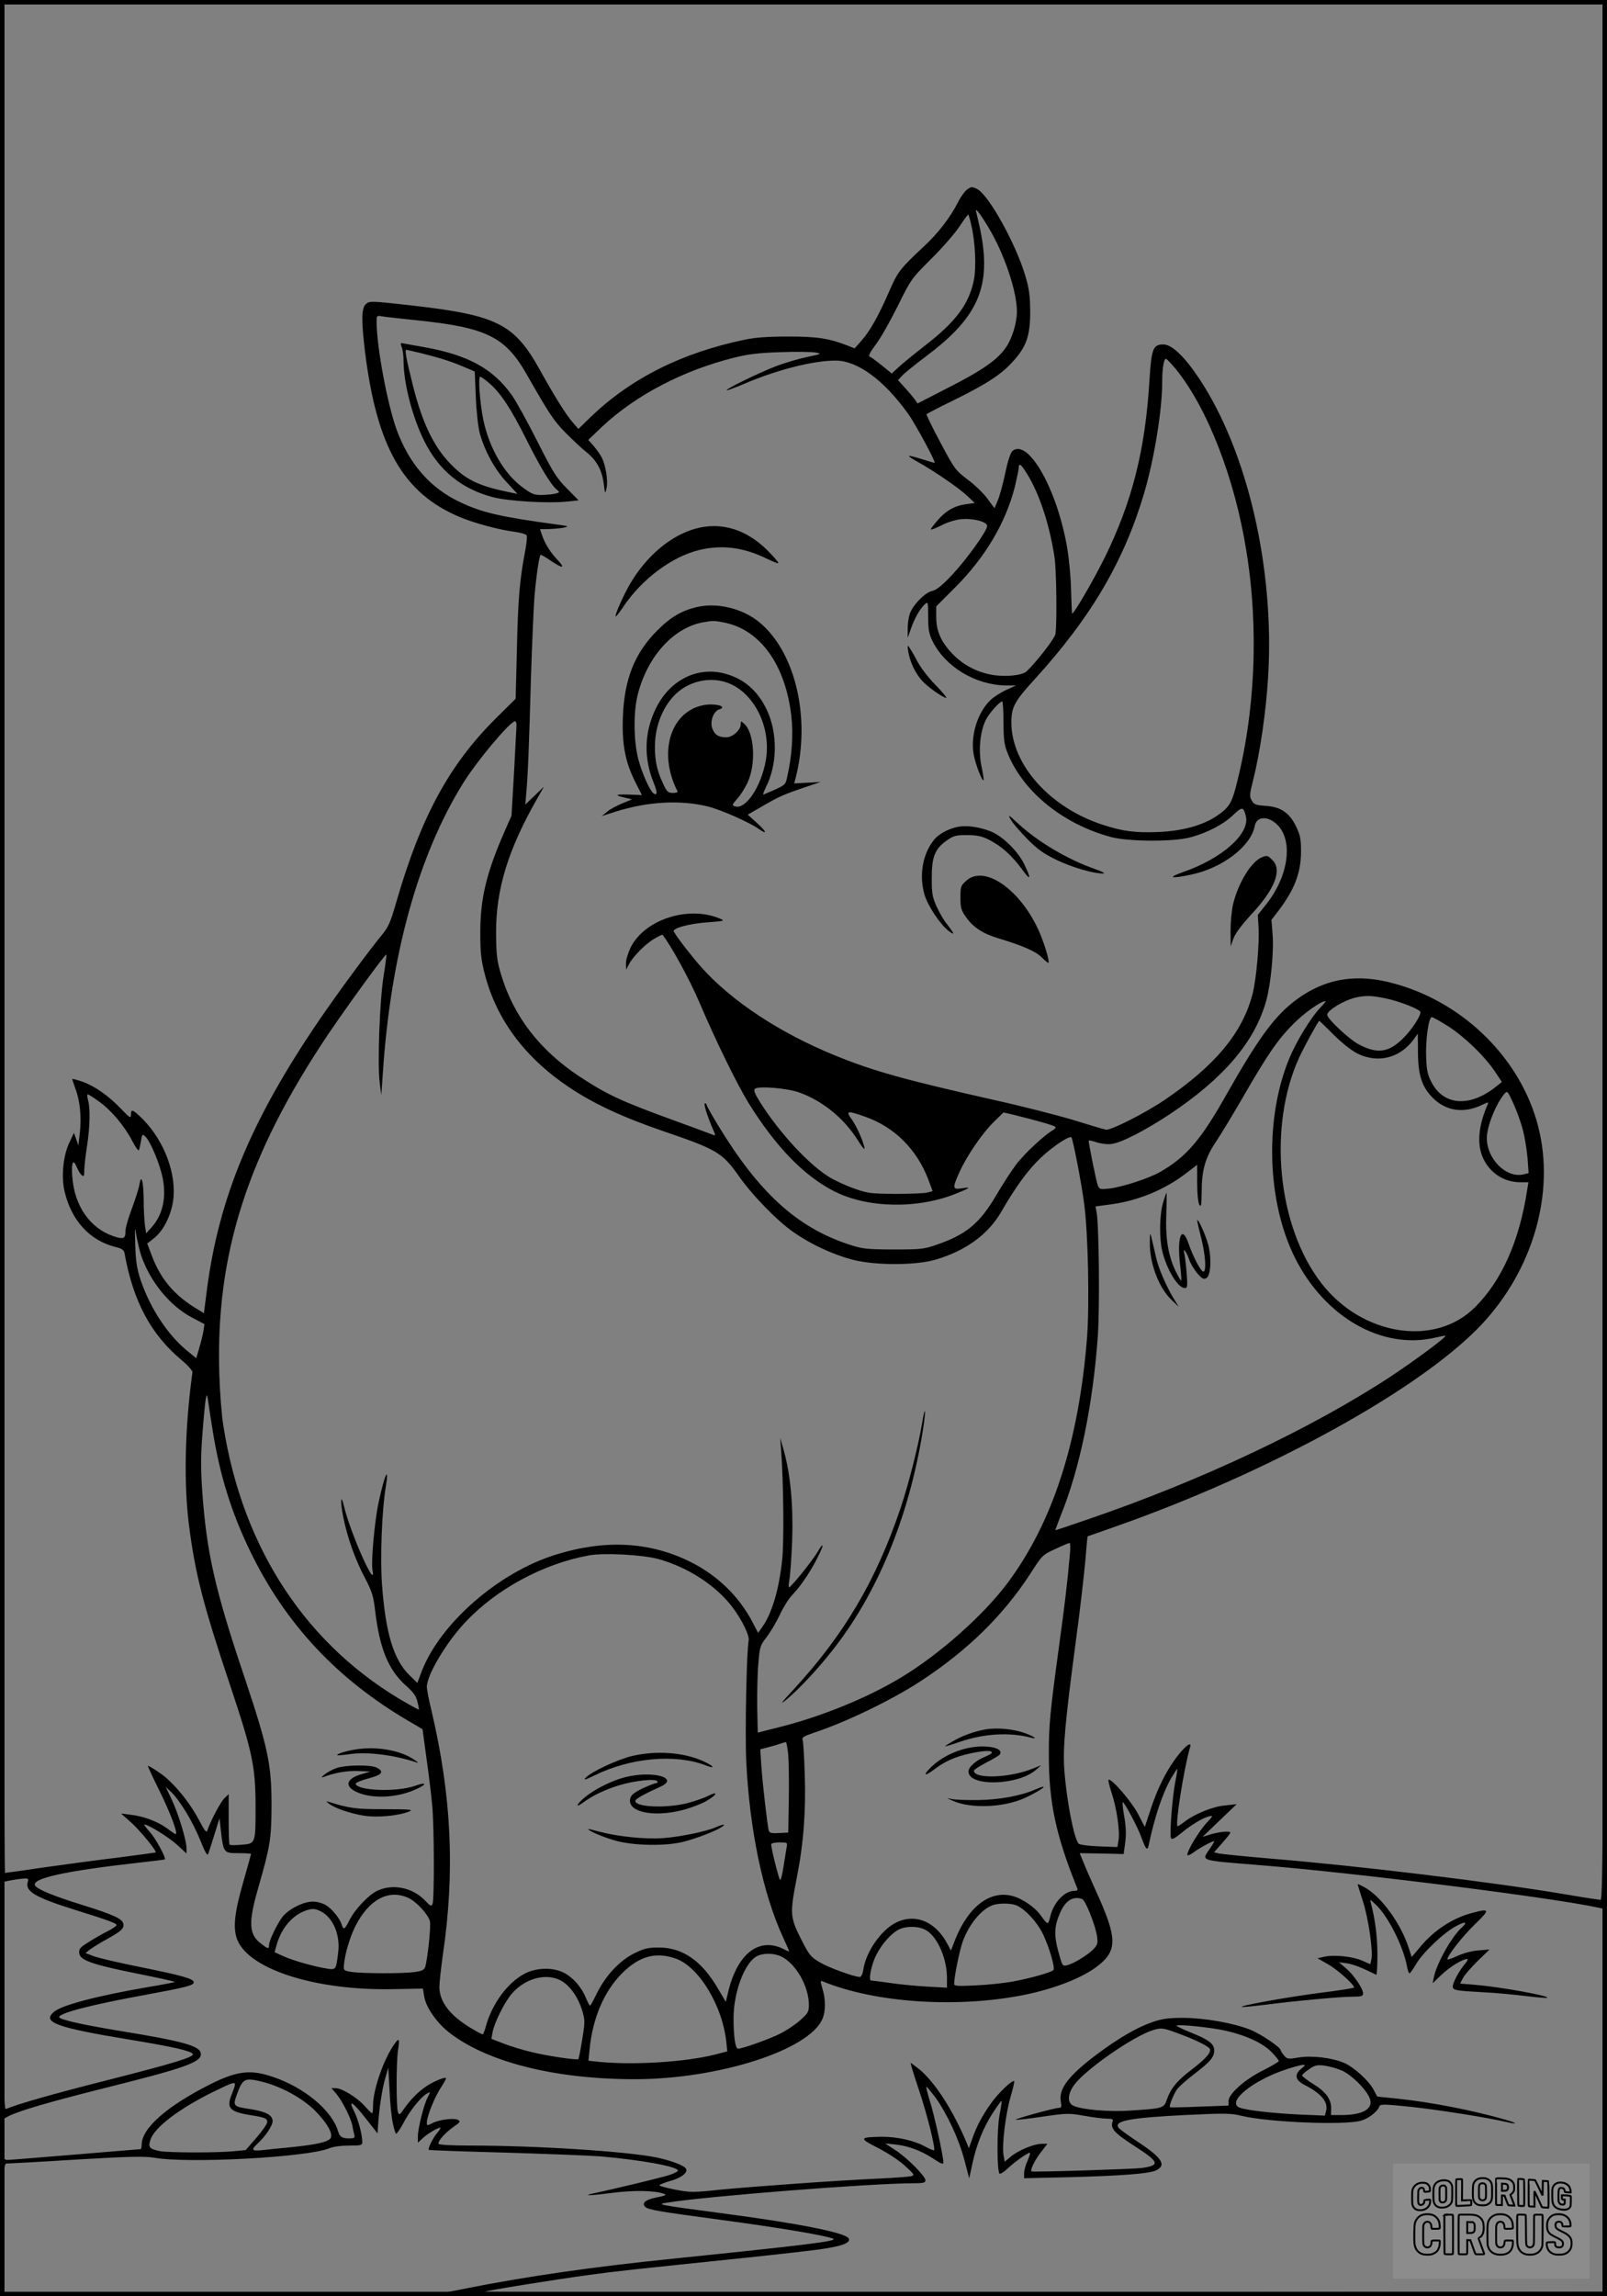 <?xml version="1.0" encoding="UTF-8"?>
<svg xmlns="http://www.w3.org/2000/svg" version="1.0" width="896pt" height="1280pt" viewBox="0 0 896 1280" preserveAspectRatio="xMidYMid meet">
  <rect x="0" y="0" width="896" height="1280" fill="#808080" stroke="none"/>
  <g transform="translate(0.00 0.00) scale(1)">
    <g transform="translate(0,1280) scale(0.1,-0.1)" fill="#000000" stroke="none">
      <path d="M0 6400 l0 -6400 4480 0 4480 0 0 6400 0 6400 -4480 0 -4480 0 0 -6400z m8940 1095 c0 -4833 -1 -5285 -16 -5285 -9 0 -95 13 -193 30 -402 68 -1151 159 -1651 200 -140 12 -267 25 -283 28 l-28 7 46 52 c25 28 45 54 45 57 0 11 -56 6 -106 -8 l-49 -15 95 91 95 91 -65 -7 c-68 -6 -169 -47 -227 -92 -17 -13 -34 -24 -37 -24 -16 0 35 324 70 443 10 34 -31 2 -78 -61 -57 -77 -104 -170 -143 -289 l-32 -97 -39 75 c-35 66 -140 189 -162 189 -5 0 2 -32 15 -71 29 -85 49 -221 39 -270 l-6 -35 -103 4 c-59 2 -107 9 -113 15 -26 28 -68 244 -80 415 -8 119 4 257 61 688 25 182 49 393 56 470 6 76 12 139 13 140 0 0 69 24 151 53 863 303 1703 766 2043 1125 290 307 414 737 318 1108 -95 369 -404 681 -787 791 -228 67 -415 33 -586 -105 -107 -87 -195 -210 -363 -506 -144 -256 -225 -351 -372 -435 -61 -35 -208 -83 -280 -92 -54 -6 -58 -5 -67 17 -8 19 -51 232 -51 250 0 3 19 -1 43 -9 23 -8 60 -13 83 -10 54 6 183 72 323 164 304 202 477 405 541 635 26 94 44 282 35 376 l-6 74 39 51 c91 120 126 213 126 333 0 68 -5 90 -28 138 -37 76 -86 109 -170 114 -54 4 -64 7 -77 30 -13 23 -12 35 8 113 39 157 73 388 84 584 35 600 -116 1250 -385 1655 -83 124 -152 190 -200 190 -57 0 -66 -25 -77 -197 -23 -390 -96 -677 -248 -988 -65 -131 -172 -315 -183 -315 -2 0 -4 57 -6 126 -1 69 -11 177 -22 241 -55 322 -214 606 -303 541 -12 -9 -26 -49 -42 -125 -13 -61 -32 -130 -42 -153 l-18 -43 -40 54 c-22 30 -72 78 -110 106 -67 51 -73 58 -151 205 -45 84 -80 156 -78 159 2 3 65 36 141 73 188 92 271 145 336 216 80 86 101 146 101 285 -1 90 -6 127 -28 200 -54 180 -203 447 -267 481 -28 14 -33 14 -55 -1 -13 -8 -37 -41 -53 -73 -42 -83 -110 -172 -188 -244 -135 -126 -148 -143 -196 -254 -60 -137 -106 -219 -154 -273 l-38 -43 -40 16 c-104 40 -168 50 -330 50 -116 0 -183 -5 -245 -18 -349 -73 -632 -215 -855 -429 l-70 -68 -33 38 c-39 46 -97 138 -183 293 -142 255 -238 303 -711 357 -231 26 -238 26 -258 8 -25 -23 -26 -88 -5 -265 66 -531 212 -788 526 -921 82 -35 224 -73 312 -84 35 -5 61 -13 64 -21 3 -8 -2 -51 -11 -97 -28 -148 -38 -258 -44 -537 l-7 -275 -111 -110 c-261 -260 -416 -547 -554 -1022 -31 -110 -45 -141 -77 -180 -77 -93 -252 -331 -357 -485 -375 -551 -555 -984 -622 -1495 l-17 -133 -36 22 c-127 75 -206 168 -255 300 l-25 66 39 31 c57 46 102 143 108 234 10 154 -68 335 -193 449 -37 34 -45 35 -45 4 0 -22 -6 -18 -56 34 -70 73 -147 127 -216 151 -29 10 -54 16 -55 15 -1 -1 7 -26 18 -56 25 -66 34 -156 24 -246 l-8 -69 -12 35 -13 35 -27 -58 c-33 -71 -44 -187 -25 -268 38 -162 140 -274 284 -310 34 -8 47 -17 50 -33 48 -269 147 -454 318 -597 35 -29 62 -60 61 -68 -43 -314 -49 -622 -19 -855 35 -272 80 -445 230 -893 123 -368 140 -449 141 -663 0 -219 1 -216 -77 -223 -35 -3 -65 -3 -68 0 -3 2 -5 67 -5 143 l0 139 -23 -22 c-21 -19 -80 -131 -96 -181 -5 -14 -15 -1 -44 54 -55 106 -149 219 -222 268 -35 24 -64 41 -66 39 -1 -1 27 -63 64 -137 66 -133 111 -256 88 -243 -6 4 -28 19 -50 35 -49 35 -126 64 -196 72 l-55 7 54 -48 c49 -43 146 -161 139 -169 -2 -1 -98 -14 -213 -29 -116 -14 -302 -39 -415 -55 -113 -17 -208 -30 -212 -30 -5 0 -8 2344 -8 5210 l0 5210 4460 0 4460 0 0 -5285z m-3431 4041 c89 -146 161 -359 161 -473 0 -61 -27 -151 -61 -199 -47 -69 -128 -126 -318 -223 l-175 -90 -15 22 c-9 12 -33 41 -55 65 l-39 43 24 26 c13 14 74 63 135 109 292 219 364 391 299 706 -9 40 -18 81 -21 92 -12 37 15 5 65 -78z m-93 7 c21 -88 28 -230 15 -298 -25 -136 -100 -238 -277 -374 -60 -47 -125 -100 -145 -119 l-37 -34 -55 45 c-30 24 -61 47 -68 49 -9 3 2 25 35 69 27 35 81 132 122 214 73 148 75 151 186 262 62 61 133 143 158 181 25 38 47 68 49 66 2 -2 10 -29 17 -61z m-3096 -528 c390 -40 496 -91 615 -299 130 -228 153 -262 220 -330 39 -39 92 -89 119 -110 55 -45 84 -100 93 -179 7 -52 7 -52 15 -17 9 41 -5 127 -27 170 -8 16 -29 45 -45 64 l-30 34 80 76 c185 173 448 311 732 382 80 20 138 27 260 31 86 3 173 2 195 -2 37 -7 35 -8 -47 -25 -47 -10 -126 -33 -175 -52 -98 -38 -280 -127 -273 -133 2 -3 44 13 94 34 183 79 387 131 513 131 122 0 270 -109 404 -296 41 -57 158 -274 148 -274 -3 0 -35 9 -69 20 -91 28 -96 25 -23 -16 92 -51 230 -146 276 -190 l40 -38 -45 -6 c-65 -8 -115 -36 -160 -88 -22 -25 -40 -48 -40 -53 0 -4 26 6 58 22 34 18 80 32 112 35 68 6 146 -15 144 -39 -3 -30 -115 -186 -195 -271 -56 -60 -88 -85 -111 -90 -41 -8 -114 -84 -127 -133 -6 -21 -11 -58 -10 -83 l0 -45 18 50 c19 57 51 113 78 137 17 16 18 12 18 -70 0 -71 5 -96 24 -135 71 -144 240 -246 411 -248 l55 0 -55 -25 c-30 -14 -70 -39 -88 -57 -72 -69 -112 -199 -93 -303 10 -54 47 -151 55 -143 2 2 -3 38 -12 79 -17 86 -8 188 23 254 18 38 78 106 93 106 4 0 7 -53 7 -118 1 -104 4 -124 27 -180 90 -212 309 -387 573 -458 98 -26 352 -27 444 -1 93 25 183 72 237 124 49 47 57 47 70 -5 26 -97 -130 -237 -349 -313 -92 -32 -70 -39 46 -14 174 37 332 158 353 271 11 58 81 57 133 -1 82 -94 51 -286 -70 -437 l-46 -58 4 -67 c6 -88 -12 -290 -33 -373 -56 -217 -209 -401 -493 -593 -108 -73 -300 -170 -325 -164 -12 2 -95 27 -186 55 -91 27 -289 78 -440 111 -499 113 -670 160 -885 248 -309 126 -577 303 -747 494 -56 64 -129 158 -151 196 -11 18 85 45 192 52 90 7 94 8 66 20 -176 75 -421 -4 -499 -161 -14 -29 -26 -68 -26 -87 l1 -36 16 30 c22 43 91 113 141 142 24 14 44 24 46 22 44 -54 149 -245 201 -366 98 -230 213 -464 279 -572 153 -246 310 -407 480 -493 185 -93 464 -98 678 -11 78 31 85 38 31 29 -53 -8 -54 0 -13 91 41 91 128 218 192 280 l53 52 60 -14 c129 -32 220 -58 229 -66 4 -4 -2 -12 -13 -19 -45 -24 -160 -131 -206 -192 -26 -35 -75 -110 -108 -167 -95 -162 -170 -224 -342 -282 -63 -22 -87 -24 -235 -24 -153 1 -171 3 -250 29 -287 95 -499 289 -725 661 -36 59 -65 111 -65 116 0 5 -4 9 -9 9 -10 0 11 -68 44 -144 16 -37 16 -38 -2 -31 -10 4 -101 38 -203 75 -308 112 -383 147 -537 248 -223 147 -369 336 -439 569 -23 76 -27 108 -28 228 -2 245 66 468 230 755 l37 65 -52 -50 -52 -50 5 60 c9 96 16 266 26 635 6 190 15 399 20 465 10 115 26 224 34 232 2 2 27 -12 56 -32 65 -44 83 -45 44 -2 -44 46 -72 90 -89 136 l-14 41 52 1 c29 1 66 5 82 8 27 7 25 8 -25 15 -331 45 -431 68 -555 127 -166 78 -284 213 -354 405 -51 141 -111 462 -111 597 0 39 0 39 33 33 17 -3 102 -12 187 -21z m4238 -275 c175 -217 327 -608 391 -1010 71 -437 50 -903 -59 -1319 -23 -88 -40 -115 -104 -158 -79 -54 -192 -85 -329 -91 -125 -5 -197 4 -307 40 -295 95 -510 335 -511 569 0 87 16 118 131 244 312 342 497 657 609 1035 57 193 101 465 101 621 0 76 9 129 21 129 4 0 30 -27 57 -60z m-830 -584 c69 -112 125 -285 152 -465 10 -69 14 -360 5 -424 -3 -25 -109 -161 -162 -210 -26 -23 -123 -32 -195 -18 -84 15 -161 57 -218 117 -64 67 -90 127 -90 205 l0 59 103 103 c169 168 285 363 336 566 11 47 21 93 21 103 0 31 14 20 48 -36z m-2848 -1398 c-1 -13 -7 -131 -14 -264 l-14 -241 -37 -84 c-103 -234 -138 -378 -137 -574 0 -107 5 -148 26 -229 66 -252 225 -464 471 -628 138 -92 295 -165 525 -244 294 -100 328 -120 416 -245 78 -112 219 -256 309 -318 96 -67 217 -123 325 -152 123 -33 350 -34 465 -1 168 49 294 140 367 266 82 142 151 237 223 304 67 63 158 123 169 112 8 -9 56 -254 71 -370 22 -163 30 -561 16 -745 -46 -583 -192 -1033 -444 -1370 -134 -179 -377 -395 -590 -524 -188 -114 -443 -218 -672 -276 l-130 -33 -3 139 c-1 77 1 186 6 242 8 98 10 105 47 152 21 28 54 83 73 124 19 41 50 90 69 110 46 47 102 130 142 210 38 74 35 92 -3 26 -28 -46 -141 -188 -156 -193 -4 -2 -3 16 1 40 5 24 12 124 16 223 6 196 -9 363 -47 500 l-20 70 5 -65 c14 -191 17 -515 6 -616 -18 -167 -57 -298 -112 -375 l-22 -31 -33 63 c-77 145 -197 260 -349 335 -227 111 -475 123 -749 37 -315 -98 -638 -379 -743 -645 l-26 -69 -44 43 c-88 86 -133 233 -153 505 -11 144 -1 409 20 539 22 133 -5 78 -39 -81 -22 -100 -43 -332 -34 -378 23 -121 -122 204 -158 353 -20 83 -23 32 -4 -62 23 -112 67 -236 121 -336 37 -71 46 -98 55 -175 25 -214 73 -333 170 -421 45 -40 60 -61 67 -94 6 -23 9 -42 7 -42 -2 0 -29 15 -62 33 -560 317 -920 860 -1028 1552 -9 55 -19 181 -22 281 -22 671 156 1227 607 1899 114 168 319 450 324 444 2 -2 -5 -56 -15 -119 -22 -134 -35 -489 -22 -595 l9 -70 8 115 c43 662 197 1220 448 1624 75 122 263 346 290 346 4 0 8 -10 8 -22z m4845 -1523 c78 -16 195 -62 195 -77 0 -24 -48 -97 -95 -144 -82 -82 -145 -91 -250 -35 -53 28 -175 142 -175 164 0 25 91 80 157 96 56 13 90 12 168 -4z m-366 -55 c-50 -52 -131 -185 -170 -279 -139 -335 -126 -799 32 -1114 167 -331 486 -513 782 -443 31 7 57 12 57 10 0 -11 -173 -139 -306 -227 -442 -290 -1058 -581 -1688 -796 -98 -34 -179 -61 -181 -61 -2 0 12 38 30 84 106 261 178 613 206 996 11 157 7 621 -7 695 l-6 30 89 12 c153 21 303 84 423 178 l55 42 0 -101 c0 -60 5 -109 12 -121 10 -17 12 -4 13 70 0 121 20 191 78 278 27 40 93 149 147 242 139 242 199 330 285 416 61 62 151 126 181 129 3 0 -11 -18 -32 -40z m716 -101 c92 -59 205 -169 260 -252 l39 -58 -30 -24 c-143 -116 -288 -110 -358 14 -25 46 -31 68 -34 141 -5 97 13 230 31 230 7 0 48 -23 92 -51z m-639 -47 c47 -47 101 -89 133 -105 114 -56 237 -25 313 79 l23 32 1 -97 c0 -132 21 -199 83 -261 74 -74 173 -88 274 -39 36 17 38 17 31 1 -51 -118 -60 -218 -26 -295 37 -84 116 -136 205 -137 l49 0 -7 -42 c-43 -284 -141 -505 -290 -654 -224 -225 -632 -160 -859 135 -245 318 -298 875 -121 1259 29 61 105 201 111 202 1 0 37 -35 80 -78z m-2982 -321 c129 -45 250 -143 325 -261 22 -36 41 -60 41 -53 0 26 -42 123 -70 162 -37 50 -27 52 74 16 163 -57 288 -182 352 -350 l24 -65 -28 -7 c-15 -5 -94 -8 -177 -8 -138 1 -157 3 -230 29 -44 15 -107 44 -140 64 -113 68 -279 247 -385 415 -35 56 -40 71 -29 79 23 15 178 2 243 -21z m4037 -210 c11 -41 22 -112 26 -157 l6 -83 -27 -7 c-96 -24 -206 84 -206 202 0 65 51 192 99 248 15 17 18 14 49 -55 19 -41 43 -108 53 -148z m-7938 158 c67 -47 142 -137 185 -220 17 -33 33 -55 36 -51 3 5 8 28 12 51 6 39 8 41 24 26 28 -26 80 -149 97 -231 22 -111 0 -209 -65 -279 l-27 -30 -7 45 c-3 25 -7 91 -7 147 -1 102 -14 143 -24 78 -3 -20 -22 -78 -41 -130 -20 -53 -36 -108 -36 -123 0 -48 -10 -52 -67 -33 -132 45 -219 170 -230 334 -6 82 5 101 27 47 7 -16 18 -35 26 -41 12 -9 14 -5 14 27 0 22 7 82 15 134 17 109 19 211 6 258 -5 17 -6 32 -2 32 4 0 33 -18 64 -41z m233 -854 c49 -147 160 -284 284 -349 l70 -37 -6 -41 c-4 -22 -15 -65 -24 -95 l-16 -54 -51 42 c-107 87 -206 237 -259 394 -21 64 -27 103 -30 195 -3 100 -2 107 6 55 6 -32 17 -82 26 -110z m400 -980 c39 -245 103 -453 208 -670 198 -409 488 -718 892 -953 l70 -41 22 -163 c13 -90 27 -208 32 -263 11 -115 12 -521 2 -548 -7 -15 -12 -13 -42 19 -69 72 -179 95 -265 55 -49 -22 -127 -105 -157 -165 -25 -52 -34 -56 -43 -23 -11 34 -54 87 -89 108 -17 10 -49 19 -72 19 -53 0 -135 -42 -169 -85 -31 -41 -75 -133 -75 -157 0 -23 -5 -23 -41 5 -72 52 -76 117 -19 314 67 234 73 271 74 458 0 231 -18 318 -154 725 -162 481 -208 688 -232 1022 -9 132 -9 202 1 330 7 90 15 177 19 193 5 27 7 24 14 -25 4 -30 15 -100 24 -155z m4779 -692 c-15 -166 -28 -274 -60 -508 -50 -366 -58 -444 -57 -610 0 -262 39 -445 157 -737 6 -14 2 -18 -14 -18 -57 0 -119 -68 -136 -147 -4 -18 -10 -33 -14 -33 -5 0 -21 18 -36 40 -32 47 -103 96 -159 111 -125 34 -246 -58 -319 -240 l-25 -64 -18 34 c-66 128 -181 176 -290 121 -82 -42 -165 -161 -180 -259 -4 -26 -12 -43 -20 -43 -31 0 -174 52 -224 82 -51 30 -59 41 -105 132 -60 119 -61 140 -23 336 38 190 52 373 45 580 -3 96 -8 182 -12 191 -5 14 7 21 62 40 179 59 430 180 592 285 265 173 463 367 616 602 65 102 68 105 138 137 40 19 76 34 80 34 5 1 6 -29 2 -66z m-2300 -22 c167 -44 330 -150 422 -274 53 -72 94 -157 87 -183 -11 -51 -21 -519 -13 -674 18 -378 93 -737 205 -979 19 -41 34 -76 34 -78 0 -2 -13 3 -28 11 -140 72 -263 -24 -314 -246 l-11 -47 -45 76 c-89 152 -195 226 -326 227 -62 0 -82 -4 -139 -32 -82 -41 -159 -123 -208 -221 -19 -39 -36 -71 -39 -71 -3 0 -13 19 -23 43 -24 59 -71 113 -120 139 -62 33 -156 31 -222 -4 -94 -49 -181 -167 -215 -290 -7 -27 -16 -48 -19 -48 -4 0 -34 16 -67 36 -115 69 -174 146 -174 228 0 25 9 105 19 178 69 465 49 888 -64 1366 -14 57 -25 115 -25 129 0 66 108 248 216 362 173 184 434 325 689 371 82 15 289 4 380 -19z m730 -1093 c3 -40 5 -154 3 -253 l-3 -180 -52 -3 c-42 -2 -52 0 -57 15 -7 27 -34 255 -41 360 l-6 92 43 11 c24 6 54 15 68 20 14 5 28 9 32 9 3 1 9 -32 13 -71z m2158 -150 c-17 -88 -33 -298 -24 -315 5 -9 22 0 56 28 58 48 120 85 156 94 25 6 24 4 -16 -39 -40 -44 -105 -151 -105 -175 0 -7 15 -1 33 12 35 27 117 70 117 63 0 -3 -11 -22 -25 -42 -46 -68 -63 -63 270 -90 552 -44 1657 -184 1903 -239 l22 -5 -2 -1068 -3 -1067 -3119 -3 c-1716 -1 -3117 0 -3115 3 7 6 391 68 584 94 151 21 240 30 875 96 190 20 388 42 440 51 104 16 149 36 130 59 -26 31 -284 82 -685 135 -390 52 -391 52 -318 63 227 36 1136 107 1369 107 51 0 64 3 64 16 0 23 -98 122 -165 167 l-60 39 58 -6 c73 -8 145 -35 214 -81 41 -27 53 -32 53 -19 0 34 -51 266 -75 341 -13 42 -22 79 -20 81 2 2 24 -25 50 -59 66 -92 131 -232 162 -349 l27 -103 17 79 c24 111 61 203 114 285 25 39 48 70 50 68 1 -2 -4 -38 -12 -79 -15 -78 -15 -311 0 -326 4 -4 24 8 45 28 38 36 111 88 124 88 4 0 -2 -19 -12 -43 -11 -23 -20 -55 -20 -71 l0 -28 263 6 c282 8 431 19 471 37 62 29 37 69 -94 156 -51 34 -100 69 -109 78 -41 42 51 60 381 76 207 10 244 9 300 -5 148 -36 576 -54 667 -27 43 12 93 52 102 80 5 13 29 12 175 -3 151 -16 431 -60 539 -86 59 -14 54 -4 -7 13 -183 53 -414 98 -601 118 l-118 12 -19 36 c-25 50 -110 128 -166 152 -68 29 -179 42 -254 30 -58 -10 -64 -9 -81 12 -10 12 -18 25 -19 29 0 16 -110 90 -167 113 -94 38 -253 66 -374 67 -86 0 -119 -5 -175 -24 -88 -31 -189 -90 -313 -183 -155 -117 -210 -190 -196 -262 5 -27 3 -33 -12 -33 -23 0 -245 -61 -240 -66 2 -2 69 5 148 17 138 20 148 20 235 5 49 -9 107 -16 127 -16 28 0 35 -3 31 -15 -15 -38 7 -63 116 -134 145 -93 152 -111 46 -126 -44 -6 -606 -24 -614 -19 -10 6 15 58 48 102 l40 52 -30 0 c-43 0 -127 -34 -171 -69 l-37 -31 -7 39 c-9 55 12 229 40 324 13 45 22 84 20 86 -10 9 -90 -67 -129 -123 -50 -70 -82 -130 -106 -201 l-18 -50 -12 30 c-77 183 -177 338 -264 410 -24 19 -45 35 -48 35 -3 0 17 -64 43 -142 47 -138 96 -334 87 -344 -3 -2 -25 7 -49 20 -60 34 -159 56 -244 55 -125 -2 -127 -8 -20 -62 53 -27 120 -71 151 -100 54 -49 55 -52 33 -58 -13 -3 -94 -9 -179 -13 -226 -10 -700 -44 -885 -62 -150 -16 -166 -16 -253 1 -52 10 -90 21 -85 25 4 4 33 15 64 24 58 16 96 46 84 67 -12 19 -85 46 -165 63 -172 34 -668 66 -1042 66 -92 0 -169 4 -172 9 -8 13 35 62 84 96 35 24 39 30 24 38 -22 12 -105 2 -143 -18 -30 -15 -31 -15 -31 4 0 34 45 145 79 195 17 27 30 50 28 52 -7 8 -73 -20 -112 -47 -45 -30 -90 -77 -125 -128 -21 -31 -24 -32 -31 -15 -10 25 -10 275 0 344 10 63 7 72 -14 44 -62 -82 -125 -259 -125 -351 0 -23 -2 -43 -5 -43 -3 0 -22 18 -42 41 -42 47 -127 99 -161 99 l-24 0 27 -31 c34 -41 81 -134 90 -179 3 -19 9 -43 11 -52 4 -15 -1 -18 -28 -18 -41 0 -53 8 -63 40 -34 116 -190 246 -367 304 -121 41 -197 32 -343 -41 -243 -122 -385 -246 -385 -338 0 -14 -3 -25 -7 -25 -5 0 -168 -14 -363 -30 -195 -16 -365 -30 -377 -30 -23 0 -23 2 -23 115 l0 114 28 15 c58 30 230 80 537 157 445 111 535 143 535 189 0 44 -88 70 -450 129 -214 35 -340 64 -340 77 0 23 183 70 480 124 232 43 270 53 270 70 0 20 -61 37 -292 84 -125 25 -246 53 -269 63 l-42 16 22 18 c13 10 55 37 96 59 81 45 98 61 93 86 -5 28 -55 51 -228 105 -153 47 -252 87 -264 108 -25 39 162 81 569 127 83 9 152 18 154 19 8 9 -51 117 -84 154 -21 22 -34 41 -30 41 21 0 136 -71 182 -113 l53 -49 0 30 c0 44 -47 198 -84 274 l-32 68 29 -28 c48 -44 124 -170 164 -271 28 -69 39 -88 44 -75 4 11 20 60 35 109 l28 90 8 -73 c14 -121 16 -122 98 -122 38 0 70 -2 70 -4 0 -2 -20 -75 -45 -162 -49 -170 -57 -256 -31 -319 69 -165 441 -282 868 -273 l166 3 7 -42 c9 -62 72 -152 146 -208 214 -162 588 -255 1027 -255 469 0 976 163 1048 337 18 42 18 108 0 167 -13 44 -13 47 2 41 293 -120 749 -150 1123 -75 176 36 332 98 417 167 103 84 100 155 -17 411 -28 62 -60 135 -71 163 l-20 49 123 -2 122 -3 9 65 c6 46 4 89 -6 147 -8 45 -11 80 -7 77 13 -8 86 -146 104 -199 24 -66 33 -74 40 -39 33 157 77 288 125 372 17 28 32 52 34 52 2 0 -3 -33 -11 -72z m-2167 -365 c-3 -16 -10 -63 -17 -105 -6 -43 -15 -78 -19 -78 -6 0 -50 174 -50 199 0 6 20 11 46 11 44 0 45 -1 40 -27z m-4231 -193 c-17 -52 40 -86 260 -155 192 -60 235 -76 235 -86 0 -5 -24 -21 -52 -35 -29 -15 -77 -42 -106 -61 -46 -29 -53 -37 -50 -61 4 -39 72 -63 326 -114 116 -23 209 -44 207 -46 -2 -2 -68 -15 -147 -28 -286 -49 -488 -102 -529 -140 -64 -57 15 -86 421 -153 243 -40 344 -63 355 -80 10 -17 -105 -52 -475 -146 -304 -77 -497 -132 -567 -161 -10 -5 -13 125 -13 630 l0 636 23 5 c33 7 69 12 95 14 19 1 22 -3 17 -19z m2121 -89 c45 -20 111 -92 121 -130 7 -27 -14 -222 -27 -257 -7 -16 -20 -22 -62 -27 -68 -9 -289 -8 -348 1 -44 7 -45 8 -42 42 6 61 33 152 63 212 75 149 185 209 295 159z m3758 -7 c19 -7 74 -147 83 -209 5 -39 2 -47 -23 -73 -34 -33 -108 -78 -145 -87 -25 -6 -26 -4 -48 76 -25 91 -23 143 9 215 30 70 74 97 124 78z m-369 -34 c49 -19 121 -97 153 -167 34 -74 65 -180 56 -194 -7 -12 -123 -45 -224 -64 -47 -9 -140 -19 -207 -22 -102 -5 -123 -4 -123 8 0 41 31 191 49 240 35 93 101 174 163 198 31 13 101 13 133 1z m-3875 -35 c67 -35 107 -129 96 -225 -12 -100 -13 -101 -60 -94 -75 12 -188 44 -242 68 l-53 24 11 39 c24 87 79 157 148 187 45 19 64 20 100 1z m3376 -106 c63 -39 114 -158 114 -266 l0 -53 -107 6 c-60 3 -153 12 -207 20 -55 8 -104 14 -109 14 -16 0 1 89 29 143 30 61 87 124 129 143 46 20 112 17 151 -7z m-810 -145 c81 -39 154 -166 154 -270 0 -38 -5 -47 -49 -86 -27 -24 -78 -58 -113 -75 -62 -31 -209 -83 -233 -83 -15 0 -25 67 -25 170 0 144 61 308 129 345 35 19 95 19 137 -1z m-590 -11 c132 -45 267 -270 285 -478 l4 -40 -70 -18 c-163 -41 -445 -59 -637 -41 l-67 7 6 61 c17 176 81 326 182 427 96 95 185 120 297 82z m-629 -129 c49 -33 88 -91 110 -164 15 -51 15 -63 -1 -160 -9 -57 -19 -106 -21 -108 -7 -7 -177 18 -260 39 -44 10 -113 31 -153 46 l-72 28 6 35 c9 53 67 170 108 217 78 90 202 119 283 67z m3698 -274 c114 -26 209 -70 257 -121 21 -22 38 -43 38 -48 0 -4 -39 -27 -86 -51 -102 -50 -194 -132 -194 -171 l0 -26 -162 -6 c-89 -4 -163 -5 -165 -3 -6 6 20 71 39 99 11 15 55 54 98 87 89 68 110 93 110 131 0 36 -30 59 -130 99 -44 18 -80 35 -80 38 0 10 187 -8 275 -28z m-244 -23 c80 -30 145 -63 154 -77 11 -19 -22 -57 -104 -119 -80 -61 -114 -103 -137 -170 -14 -42 -25 -45 -204 -56 -118 -8 -268 5 -315 27 -35 16 -33 64 4 116 65 88 333 274 444 307 45 13 55 11 158 -28z m665 -188 c-40 -32 -35 -64 16 -90 95 -48 134 -96 122 -145 l-7 -27 -141 6 c-149 7 -296 24 -333 38 -79 30 71 153 262 215 39 13 78 23 89 24 16 0 15 -3 -8 -21z m224 -10 c56 -24 141 -109 158 -158 20 -57 -40 -91 -162 -91 l-55 0 1 33 c2 53 -27 95 -98 139 -35 22 -64 44 -64 49 0 4 17 20 38 34 31 22 45 26 84 21 26 -3 70 -15 98 -27z m-5290 -293 c6 -31 15 -58 18 -60 4 -2 22 24 41 59 34 67 99 148 133 166 19 10 19 9 3 -21 -22 -42 -55 -174 -55 -218 l0 -36 28 26 c25 24 83 58 97 58 4 0 -4 -13 -17 -29 -25 -29 -54 -89 -47 -95 2 -2 191 -9 419 -15 228 -7 469 -16 535 -21 231 -20 435 -57 435 -80 0 -4 -21 -15 -47 -24 -39 -13 -313 -79 -426 -103 -65 -14 -11 -12 104 3 121 16 241 14 291 -5 17 -6 9 -10 -41 -20 -61 -12 -85 -31 -64 -52 17 -17 72 -26 429 -74 321 -43 576 -86 619 -104 32 -13 -148 -35 -889 -111 -452 -46 -818 -99 -1151 -165 l-127 -25 -1229 0 -1229 0 0 360 c0 336 1 360 18 360 9 0 183 9 386 22 304 18 381 19 438 10 190 -33 855 3 974 53 21 9 66 15 110 15 67 0 74 2 74 20 0 40 -23 127 -46 172 -35 70 -7 52 68 -44 l63 -80 3 43 c5 87 22 204 40 264 l17 60 7 -127 c3 -69 11 -151 18 -182z m-725 229 c103 -26 220 -90 289 -158 69 -69 105 -131 89 -156 -13 -21 -81 -36 -219 -50 -66 -6 -140 -14 -166 -17 -55 -5 -59 2 -22 37 43 39 84 100 84 125 0 33 -36 53 -117 66 -105 16 -106 17 -81 86 32 87 43 92 143 67z m-155 -15 c0 -6 -7 -27 -15 -47 -35 -83 -18 -104 100 -123 82 -13 95 -18 95 -39 0 -10 -27 -49 -60 -87 l-60 -69 -62 -6 c-93 -10 -367 -9 -416 0 -59 12 -67 21 -53 64 23 69 160 173 351 267 108 53 120 56 120 40z"></path>
      <path d="M2240 10864 c6 -14 10 -47 10 -73 0 -127 49 -317 117 -452 81 -162 206 -264 380 -310 87 -23 307 -36 414 -25 l65 7 -66 67 c-58 59 -78 91 -164 262 -54 107 -118 223 -142 257 -105 148 -244 224 -489 268 -49 8 -100 18 -112 20 -21 5 -22 3 -13 -21z m113 -34 c111 -28 171 -48 238 -77 l56 -24 6 -142 c3 -79 13 -168 22 -202 27 -98 84 -203 150 -273 l60 -65 -35 7 c-169 34 -241 66 -321 143 -105 100 -172 235 -228 459 -36 144 -45 194 -36 194 4 0 43 -9 88 -20z m375 -166 c63 -54 121 -142 207 -314 77 -154 137 -253 170 -280 17 -14 16 -15 -6 -21 -13 -4 -47 -7 -75 -8 -46 -1 -58 4 -111 43 -102 75 -185 218 -218 375 -19 91 -30 241 -18 241 5 0 28 -16 51 -36z"></path>
      <path d="M3881 9854 c-139 -37 -276 -152 -367 -307 -38 -65 -88 -177 -81 -183 2 -2 21 22 42 53 104 156 272 281 427 318 126 29 243 14 371 -48 37 -18 67 -30 67 -25 0 5 -28 37 -63 72 -116 115 -256 158 -396 120z"></path>
      <path d="M3890 9417 c-89 -20 -150 -56 -225 -131 -127 -127 -184 -272 -192 -481 -6 -154 13 -254 71 -368 l35 -69 -52 2 c-89 4 -108 -1 -52 -14 l49 -12 -54 -22 c-30 -12 -69 -33 -85 -47 l-30 -24 78 25 c180 56 357 66 512 29 73 -18 234 -89 286 -126 50 -35 43 -15 -11 34 l-51 46 68 39 c103 60 124 70 235 108 l103 35 -73 -4 -74 -4 7 26 c89 341 -2 719 -212 881 -92 70 -226 101 -333 77z m152 -88 c199 -42 337 -236 370 -519 12 -101 4 -224 -23 -341 -11 -48 -5 -44 -132 -98 -5 -2 1 15 12 38 66 128 68 304 6 435 -51 107 -130 175 -237 202 -155 40 -309 -41 -384 -201 -62 -130 -65 -270 -10 -407 23 -56 22 -75 -1 -60 -19 13 -64 113 -84 190 -26 100 -28 260 -4 357 52 210 195 372 359 405 59 11 69 11 128 -1z m34 -343 c139 -65 224 -250 194 -424 -25 -145 -112 -276 -171 -257 -19 6 -18 9 12 43 18 20 44 61 58 92 47 102 37 274 -19 325 -19 17 -20 17 -20 -2 0 -32 -45 -73 -80 -73 -44 0 -66 14 -79 51 -13 38 7 94 38 104 55 17 -28 38 -93 23 -181 -40 -247 -269 -138 -480 2 -5 -10 -8 -26 -8 -27 0 -34 6 -56 54 -37 77 -49 148 -43 238 6 89 42 179 97 241 81 93 218 123 326 73z"></path>
      <path d="M5065 9163 c10 -56 38 -114 74 -155 31 -36 119 -98 137 -98 5 0 -22 33 -61 73 -44 45 -85 99 -108 145 -21 39 -41 72 -44 72 -3 0 -2 -17 2 -37z"></path>
      <path d="M5636 8231 c10 -19 52 -67 91 -107 58 -59 91 -82 165 -118 88 -42 209 -77 260 -75 13 0 -7 11 -45 24 -154 54 -318 151 -429 253 -56 52 -60 54 -42 23z"></path>
      <path d="M5340 8191 c-56 -12 -109 -41 -136 -77 -61 -79 -80 -197 -49 -302 19 -63 87 -165 134 -201 37 -28 34 -18 -10 39 -16 19 -41 62 -56 95 -24 53 -28 72 -28 160 0 119 17 163 84 210 38 27 51 30 114 30 59 -1 82 -6 125 -28 67 -35 124 -86 179 -161 49 -67 55 -60 16 22 -36 77 -125 164 -195 190 -65 24 -131 32 -178 23z"></path>
      <path d="M7035 8021 c-59 -24 -132 -144 -160 -262 -8 -35 -14 -102 -14 -149 l1 -85 15 43 c10 28 45 75 100 135 131 140 173 248 118 302 -26 27 -30 28 -60 16z"></path>
      <path d="M5388 7891 c-31 -27 -33 -34 -33 -94 0 -56 4 -71 30 -108 40 -57 94 -93 180 -119 137 -41 210 -73 244 -107 18 -19 35 -32 37 -30 8 8 -29 127 -60 192 -107 225 -300 354 -398 266z"></path>
      <path d="M5141 4865 c-20 -121 -75 -339 -121 -475 -136 -401 -313 -701 -593 -1005 -75 -81 -82 -92 -40 -57 63 52 165 160 246 262 255 318 435 750 512 1234 9 54 14 103 12 109 -2 7 -9 -24 -16 -68z"></path>
      <path d="M6484 6093 c-19 -66 -21 -192 -4 -266 25 -103 87 -207 126 -207 15 0 16 10 10 88 -4 48 -10 95 -13 106 -10 37 14 6 27 -34 7 -22 28 -57 46 -78 27 -31 35 -35 51 -26 25 15 29 117 8 192 -17 56 -53 137 -60 130 -1 -1 8 -43 21 -93 26 -101 32 -199 12 -193 -15 5 -56 83 -81 156 -37 107 -65 41 -48 -112 6 -50 9 -91 7 -94 -2 -2 -16 21 -30 50 -42 86 -59 186 -53 321 2 64 3 117 1 117 -2 0 -11 -26 -20 -57z"></path>
      <path d="M6411 5875 c-2 -116 50 -254 122 -322 l40 -38 -22 35 c-43 68 -91 176 -105 240 -37 160 -34 153 -35 85z"></path>
      <path d="M1995 3050 c-59 -8 -122 -27 -114 -34 2 -2 33 1 69 6 99 14 246 -4 375 -47 11 -4 2 5 -20 19 -75 49 -199 71 -310 56z"></path>
      <path d="M1875 2944 c-22 -8 -51 -24 -65 -35 -20 -17 -21 -19 -5 -14 65 24 128 35 190 33 l70 -3 -47 -14 c-83 -23 -99 -64 -38 -96 84 -44 230 -39 339 11 65 29 61 43 -6 19 -99 -35 -317 -28 -330 11 -2 6 28 19 69 30 78 20 93 38 48 61 -34 17 -175 15 -225 -3z"></path>
      <path d="M1834 2746 c30 -24 118 -55 195 -67 74 -12 191 -1 252 23 26 11 7 13 -138 13 -162 0 -195 5 -310 41 -16 5 -16 4 1 -10z"></path>
      <path d="M5495 3160 c-65 -12 -129 -35 -182 -66 -24 -14 -43 -26 -43 -28 0 -2 37 9 83 25 131 45 273 54 390 24 46 -12 30 2 -25 23 -65 24 -157 33 -223 22z"></path>
      <path d="M5393 3055 c-75 -16 -150 -56 -198 -102 -51 -49 -43 -59 13 -17 58 45 118 72 202 90 75 16 120 18 120 5 0 -5 -15 -14 -32 -21 -56 -22 -98 -59 -98 -85 0 -86 279 -78 378 11 l27 24 -45 -18 c-130 -53 -330 -60 -330 -12 0 5 31 25 69 45 38 19 73 40 76 46 24 37 -82 57 -182 34z"></path>
      <path d="M5770 2824 c-79 -35 -204 -57 -320 -58 -63 -1 -128 2 -145 6 -28 7 -28 6 5 -9 103 -47 288 -39 407 16 98 46 143 84 53 45z"></path>
      <path d="M3522 3011 c-82 -20 -228 -89 -256 -120 -15 -16 -4 -13 50 13 199 98 447 120 615 57 63 -25 52 -6 -15 24 -110 48 -261 58 -394 26z"></path>
      <path d="M3488 2894 c-71 -17 -169 -65 -225 -111 -50 -40 -59 -66 -10 -30 46 36 122 72 198 95 83 26 204 39 213 23 4 -6 1 -11 -6 -11 -7 0 -41 -13 -75 -29 -47 -23 -64 -36 -69 -56 -19 -75 126 -107 291 -65 43 11 101 33 129 48 62 35 76 62 16 32 -23 -12 -76 -30 -117 -41 -123 -31 -301 -22 -290 15 3 10 54 38 138 76 111 49 -40 92 -193 54z"></path>
      <path d="M3990 2614 c-52 -23 -197 -53 -292 -60 -96 -8 -256 9 -353 35 -36 10 -65 17 -65 15 0 -10 91 -48 158 -66 103 -27 279 -29 375 -4 76 20 181 61 211 82 27 18 10 17 -34 -2z"></path>
      <path d="M7570 2297 c0 -3 13 -46 29 -95 31 -95 58 -282 47 -326 l-6 -25 -45 20 c-53 23 -154 34 -210 22 l-39 -9 58 -33 c52 -29 146 -113 146 -130 0 -3 -80 -16 -177 -28 -176 -22 -458 -72 -450 -80 3 -2 58 3 123 11 169 22 427 46 496 46 49 0 58 3 58 18 0 27 -52 104 -96 141 l-39 33 45 -6 c37 -6 86 -25 163 -64 4 -2 7 48 7 111 0 100 -13 200 -36 287 -7 25 -7 25 25 -5 70 -65 155 -233 176 -347 4 -21 10 -38 14 -38 3 0 20 23 36 51 38 65 155 176 223 212 53 29 68 25 31 -9 -55 -49 -139 -200 -154 -274 l-7 -35 48 46 c46 44 119 89 144 89 7 0 0 -14 -15 -31 -31 -37 -65 -102 -65 -123 0 -20 19 -23 165 -31 65 -3 173 -13 238 -21 66 -8 122 -13 124 -10 11 11 -266 61 -401 72 l-85 7 16 31 c9 17 46 60 82 95 l66 64 -60 -5 c-35 -2 -84 -15 -117 -30 -32 -15 -58 -24 -58 -20 0 21 83 127 153 195 87 84 85 91 -18 63 -105 -28 -210 -96 -285 -187 l-49 -58 -17 52 c-43 134 -152 284 -243 335 -22 13 -41 21 -41 19z"></path>
    </g>
  </g>
  <rect x="0.0" y="0.0" width="896.0" height="1280.0" fill="none" stroke="black" stroke-width="5"></rect>
  <g transform="translate(776.77 1206.00) scale(0.107)" opacity="1.0">
    <rect x="0" y="0" width="1024.0" height="600.0" fill="white" fill-opacity="0.1"></rect>
    <g transform="translate(0,650) scale(0.1,-0.1)" stroke="none">
      <path fill="none" stroke="#000000" stroke-width="100" d="M4491 5720 c-164 -43 -269 -147 -319 -315 -19 -65 -29 -577 -13 -693 25 -190 116 -310 276 -367 63 -23 284 -32 370 -16 122 22 249 110 294 205 51 104 56 150 56 496 0 341 -4 385 -48 478 -46 100 -156 184 -282 217 -83 21 -241 19 -334 -5z m270 -273 c19 -12 43 -40 54 -62 18 -37 20 -64 23 -320 5 -339 -1 -384 -56 -436 -87 -82 -235 -56 -289 51 -22 43 -23 53 -23 335 0 314 7 370 52 412 34 32 66 42 139 42 53 1 73 -4 100 -22z"></path>
      <path fill="none" stroke="#000000" stroke-width="100" d="M5367 5723 c-4 -3 -7 -311 -7 -683 0 -618 1 -679 17 -691 12 -10 51 -14 152 -14 l136 0 3 248 2 248 67 -3 67 -3 34 -85 c18 -47 58 -152 89 -235 30 -82 63 -158 73 -168 14 -15 40 -19 165 -24 l148 -6 -5 34 c-4 19 -49 143 -102 276 -53 133 -96 246 -96 251 0 6 15 19 33 31 53 33 104 92 134 156 27 57 28 67 27 195 0 115 -4 144 -23 193 -31 80 -76 135 -148 183 -83 56 -166 82 -303 94 -129 11 -453 14 -463 3z m541 -300 c55 -27 77 -73 77 -163 0 -61 -4 -82 -23 -111 -34 -55 -73 -69 -191 -69 l-101 0 0 187 0 186 101 -6 c66 -4 114 -12 137 -24z"></path>
      <path fill="none" stroke="#000000" stroke-width="100" d="M6514 5685 c-4 -9 -5 -320 -2 -690 3 -511 7 -678 16 -687 19 -19 273 -30 291 -13 11 11 13 126 12 675 -1 364 -6 672 -11 685 -11 28 -27 31 -187 40 -99 6 -114 5 -119 -10z"></path>
      <path fill="none" stroke="#000000" stroke-width="100" d="M3355 5683 c-27 -3 -55 -9 -62 -15 -10 -8 -13 -150 -13 -683 0 -592 2 -674 15 -685 12 -10 52 -11 173 -6 362 15 578 29 590 38 8 7 12 46 12 129 0 108 -2 119 -20 129 -11 6 -24 9 -28 7 -4 -3 -103 -8 -221 -12 l-214 -7 5 545 c4 384 2 549 -5 556 -11 11 -120 12 -232 4z"></path>
      <path fill="none" stroke="#000000" stroke-width="100" d="M7067 5654 c-4 -4 -7 -310 -7 -680 0 -625 1 -673 18 -692 15 -18 31 -21 152 -24 l134 -3 -3 400 c-2 277 1 397 8 390 11 -11 153 -311 251 -530 96 -215 128 -281 142 -292 7 -6 82 -14 165 -17 l153 -7 11 28 c14 34 3 1333 -11 1347 -5 5 -70 11 -144 14 l-136 5 -1 -54 c-1 -30 -5 -200 -8 -379 l-6 -325 -73 150 c-40 83 -123 256 -184 385 -61 129 -117 242 -125 252 -11 12 -40 18 -121 22 -59 4 -130 9 -157 12 -28 3 -54 2 -58 -2z"></path>
      <path fill="none" stroke="#000000" stroke-width="100" d="M2507 5614 c-220 -49 -342 -159 -394 -357 -24 -91 -24 -641 0 -740 57 -233 232 -339 510 -310 56 6 127 21 158 33 76 29 187 114 226 174 64 95 67 114 71 505 2 232 -1 371 -8 404 -27 126 -116 235 -228 278 -74 29 -236 35 -335 13z m191 -281 c15 -11 36 -35 47 -54 19 -32 20 -52 20 -349 0 -309 0 -316 -23 -362 -31 -62 -75 -89 -155 -95 -53 -4 -67 -2 -97 19 -19 13 -44 41 -55 63 -19 37 -20 60 -20 350 0 337 2 351 60 405 54 51 169 63 223 23z"></path>
      <path fill="none" stroke="#000000" stroke-width="100" d="M8568 5491 c-133 -43 -219 -134 -262 -280 -13 -45 -16 -107 -16 -343 0 -320 9 -395 60 -506 73 -156 258 -255 506 -269 191 -11 324 47 376 165 19 42 22 70 26 288 4 209 3 242 -11 256 -19 18 -186 38 -347 41 l-105 2 -3 -95 c-1 -52 2 -102 7 -109 6 -10 33 -16 75 -19 l66 -4 0 -105 c0 -98 -1 -105 -26 -130 -23 -23 -31 -25 -99 -21 -64 3 -79 7 -112 34 -21 16 -49 52 -63 80 -25 49 -25 51 -25 324 0 303 6 348 56 402 28 29 32 30 99 26 105 -6 152 -50 167 -158 8 -53 9 -54 48 -62 22 -5 90 -10 150 -11 l110 -2 3 43 c4 52 -30 180 -66 245 -53 99 -179 183 -317 212 -96 20 -226 18 -297 -4z"></path>
      <path fill="none" stroke="#000000" stroke-width="100" d="M1390 5484 c-203 -45 -359 -207 -390 -404 -13 -83 -13 -616 0 -694 20 -123 100 -235 203 -281 98 -45 271 -51 387 -13 211 67 340 238 340 451 0 54 -3 69 -17 74 -24 9 -264 -15 -280 -28 -7 -7 -13 -31 -13 -60 0 -56 -13 -95 -43 -128 -31 -34 -95 -61 -144 -61 -35 0 -48 6 -77 35 -52 52 -58 99 -54 423 3 257 5 280 24 323 42 89 120 132 202 109 53 -14 72 -42 81 -120 11 -90 15 -92 150 -79 62 6 125 15 138 20 25 9 25 10 21 107 -3 82 -9 106 -33 155 -33 68 -97 130 -163 160 -60 27 -235 33 -332 11z"></path>
      <path fill="none" stroke="#000000" stroke-width="100" d="M1600 3845 c-239 -44 -424 -235 -476 -495 -22 -109 -33 -831 -15 -1000 31 -300 174 -492 425 -572 45 -15 100 -21 211 -25 181 -6 263 8 380 66 147 73 214 152 266 311 26 78 32 117 37 219 4 98 2 125 -9 132 -22 14 -393 11 -407 -3 -7 -7 -12 -39 -12 -73 0 -169 -84 -275 -217 -275 -68 0 -110 18 -150 64 -65 73 -68 99 -68 606 0 446 1 456 22 515 78 208 337 201 392 -11 6 -23 13 -75 16 -115 3 -41 10 -78 15 -83 10 -10 289 -10 357 0 63 9 67 18 60 147 -12 210 -62 331 -181 445 -86 82 -165 123 -280 146 -94 19 -261 20 -366 1z"></path>
      <path fill="none" stroke="#000000" stroke-width="100" d="M5376 3840 c-151 -39 -268 -118 -350 -237 -106 -157 -118 -245 -114 -863 4 -463 5 -477 27 -550 33 -106 72 -178 131 -243 123 -135 290 -197 526 -197 326 0 528 127 610 384 34 106 48 339 20 349 -29 12 -386 9 -400 -2 -7 -6 -16 -44 -20 -85 -17 -192 -81 -266 -226 -266 -93 1 -163 55 -197 152 -16 48 -18 92 -18 503 0 437 1 452 22 520 26 81 57 119 121 147 78 35 188 8 237 -56 30 -40 55 -133 55 -206 0 -92 6 -95 157 -92 70 1 161 5 201 8 87 8 88 9 78 158 -12 189 -62 314 -170 422 -76 76 -130 109 -241 144 -102 33 -337 38 -449 10z"></path>
      <path fill="none" stroke="#000000" stroke-width="100" d="M8441 3845 c-204 -45 -357 -196 -406 -402 -24 -99 -17 -331 13 -416 47 -137 141 -225 342 -323 334 -162 396 -203 438 -284 19 -37 23 -57 20 -116 -3 -59 -8 -77 -30 -107 -39 -50 -98 -70 -190 -65 -137 7 -187 57 -188 185 0 95 4 94 -223 86 -106 -3 -198 -10 -204 -16 -17 -13 -17 -107 1 -200 44 -226 196 -375 436 -423 103 -20 339 -15 435 10 199 53 340 189 391 377 21 78 28 222 15 311 -16 115 -56 191 -145 276 -85 81 -145 117 -386 235 -250 122 -298 173 -301 319 -3 109 52 167 164 175 115 8 183 -49 194 -164 3 -32 10 -64 16 -70 10 -14 340 -17 387 -4 24 7 25 9 22 92 -5 150 -54 269 -153 369 -69 70 -189 133 -297 155 -90 18 -265 18 -351 0z"></path>
      <path fill="none" stroke="#000000" stroke-width="100" d="M2710 3833 c-14 -2 -29 -9 -35 -14 -7 -7 -9 -354 -7 -1017 3 -910 5 -1008 20 -1019 20 -16 384 -18 413 -3 19 10 19 32 19 1019 0 923 -1 1010 -16 1022 -13 10 -61 14 -193 16 -97 1 -187 -1 -201 -4z"></path>
      <path fill="none" stroke="#000000" stroke-width="100" d="M3455 3833 c-47 -12 -45 32 -45 -1034 0 -987 0 -1009 19 -1019 12 -6 98 -10 210 -10 159 0 192 3 205 16 14 13 16 61 16 370 l0 355 81 -3 82 -3 88 -245 c49 -135 105 -292 124 -350 20 -58 45 -113 57 -122 18 -16 45 -18 229 -18 184 0 210 2 216 16 7 19 16 -7 -153 448 -74 197 -134 362 -134 366 0 4 23 22 50 40 162 104 228 273 217 560 -8 225 -46 336 -153 450 -104 110 -219 160 -413 179 -101 11 -657 13 -696 4z m721 -409 c64 -48 69 -61 72 -231 4 -176 -7 -223 -59 -267 -43 -36 -89 -46 -216 -46 l-113 0 0 286 0 286 144 -4 c127 -3 148 -5 172 -24z"></path>
      <path fill="none" stroke="#000000" stroke-width="100" d="M6510 3834 c-51 -11 -50 7 -50 -683 1 -672 7 -842 35 -951 45 -175 148 -311 289 -380 117 -58 200 -73 376 -68 124 4 156 9 225 32 108 37 176 79 246 153 61 66 117 169 140 258 9 37 13 248 16 831 4 727 3 782 -13 795 -13 11 -57 14 -204 14 -171 0 -190 -2 -209 -19 -21 -19 -21 -19 -21 -746 0 -782 0 -782 -52 -861 -64 -95 -228 -106 -302 -19 -61 73 -60 64 -66 877 -4 562 -8 745 -17 754 -13 13 -341 23 -393 13z"></path>
    </g>
  </g>
</svg>
